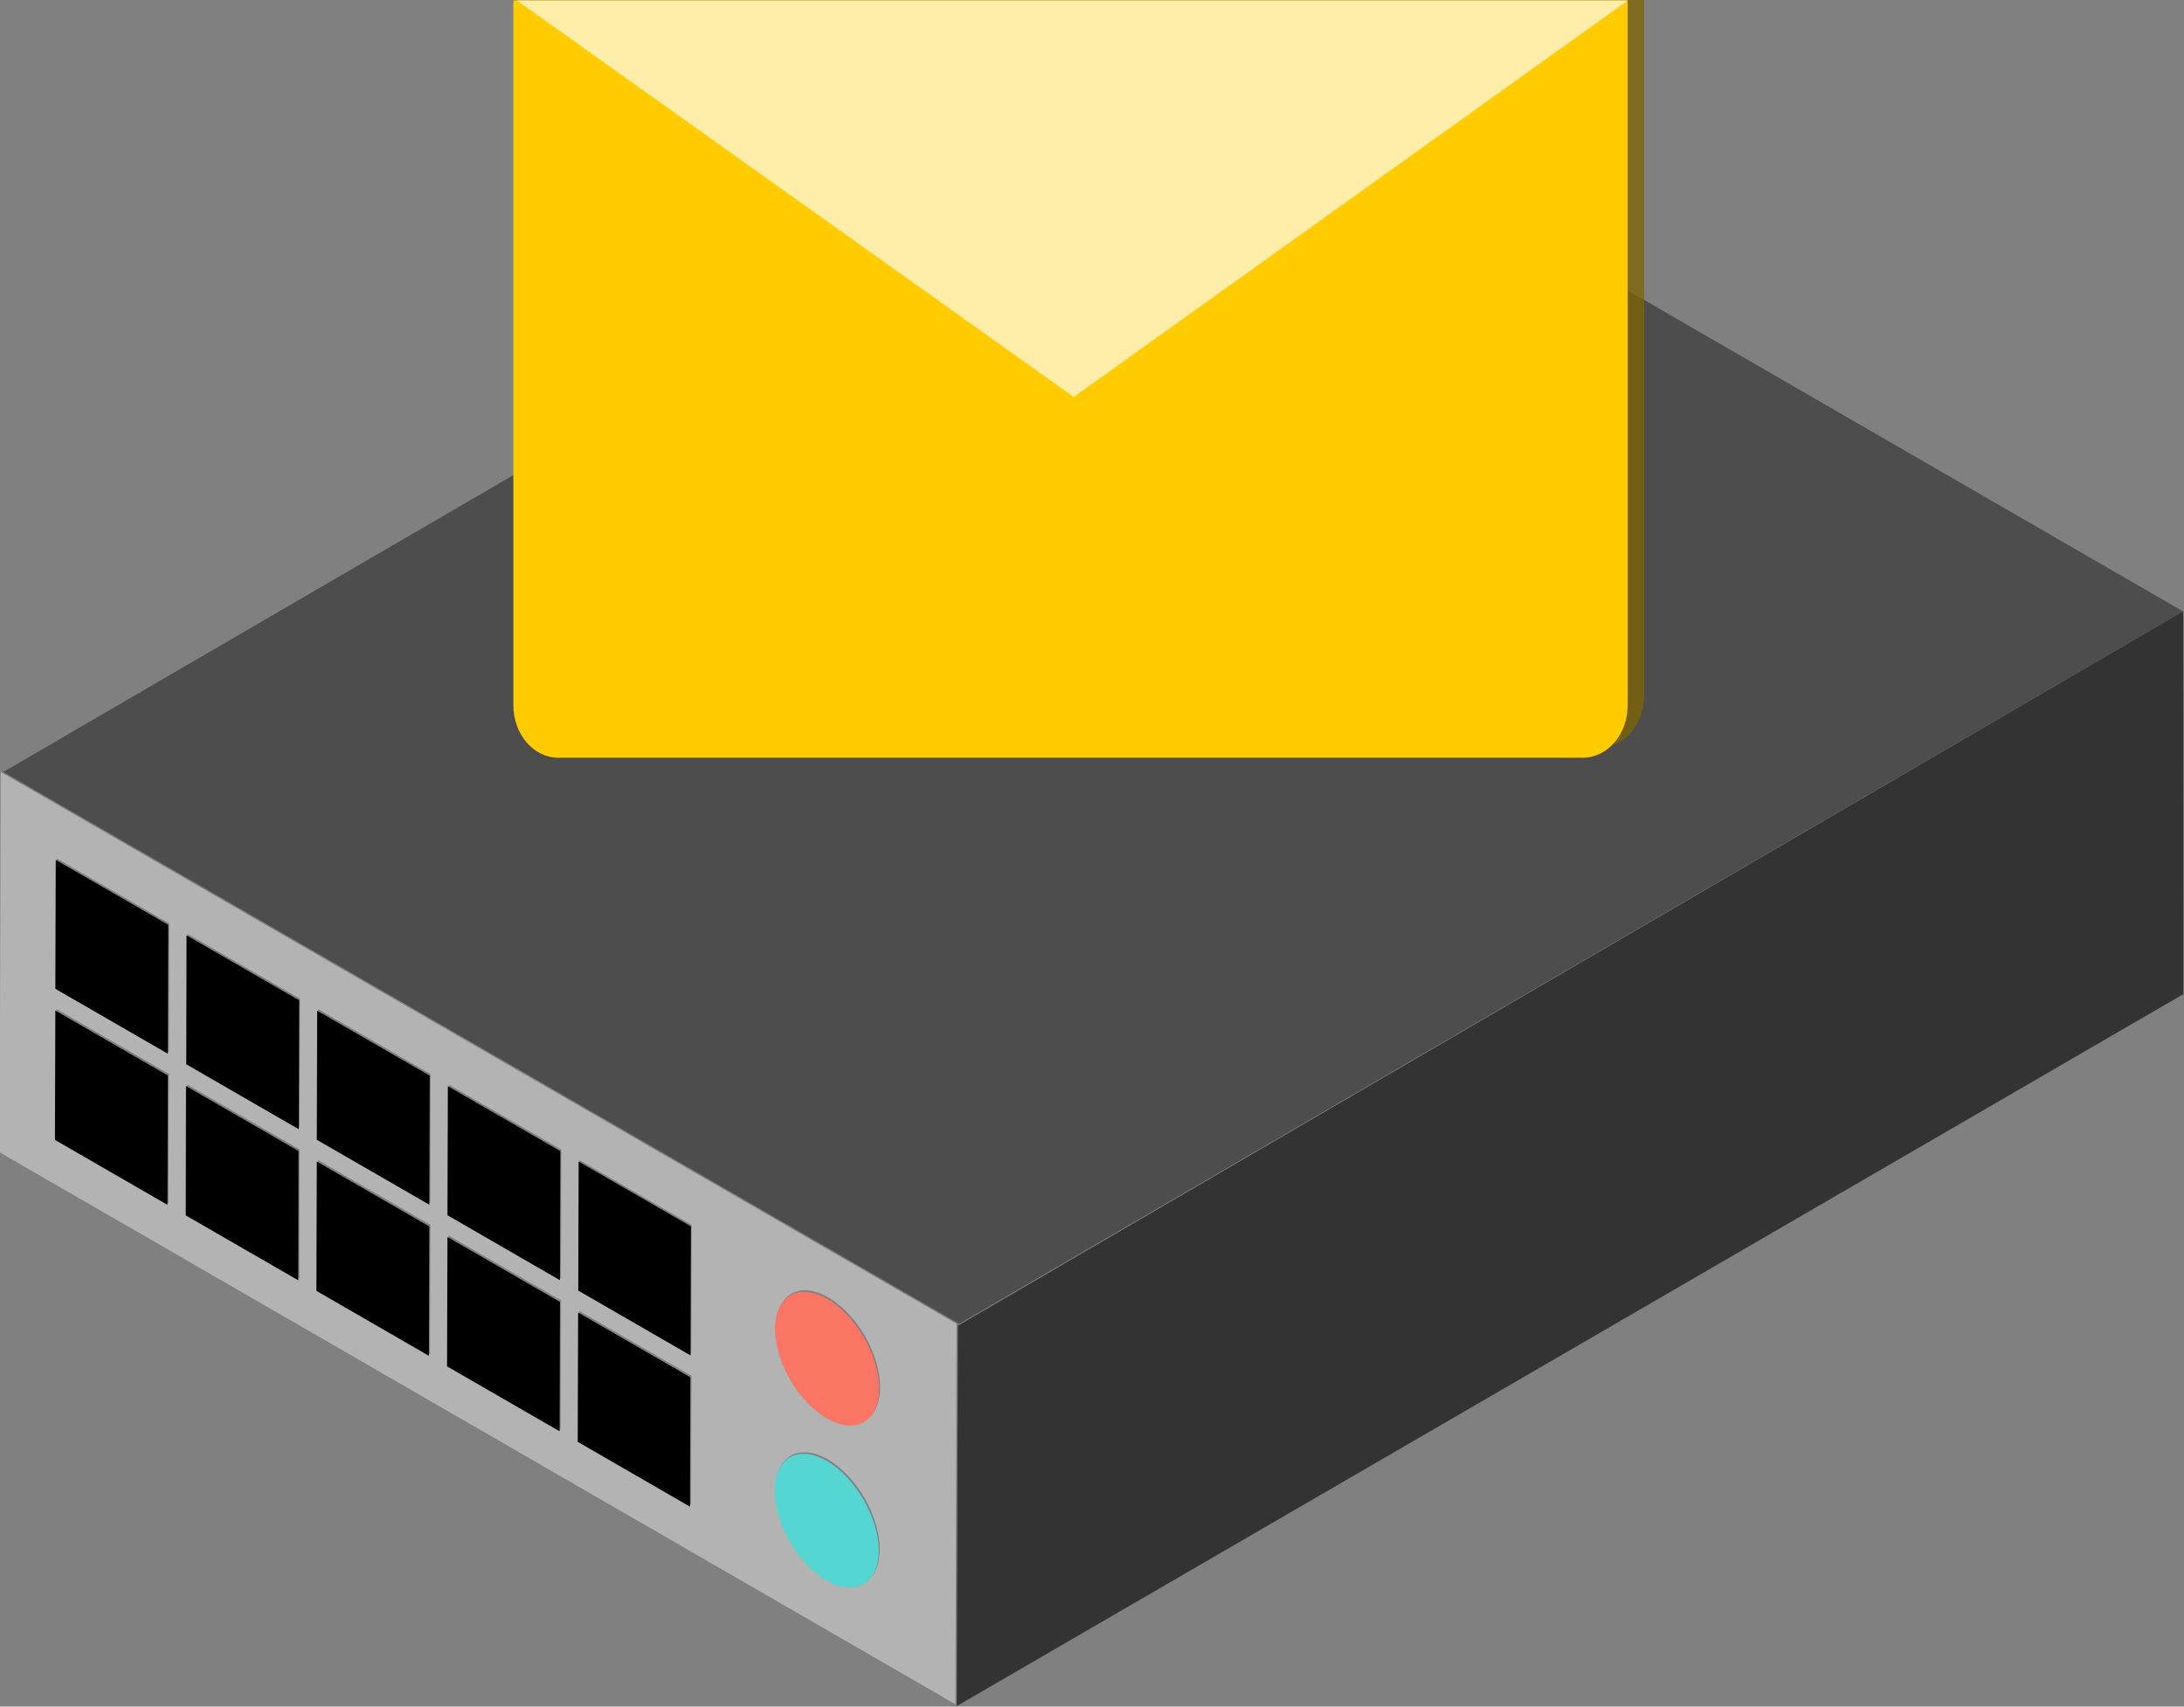 <svg xmlns:dc="http://purl.org/dc/elements/1.1/" xmlns:cc="http://creativecommons.org/ns#" xmlns:rdf="http://www.w3.org/1999/02/22-rdf-syntax-ns#" xmlns:svg="http://www.w3.org/2000/svg" xmlns="http://www.w3.org/2000/svg" xmlns:sodipodi="http://sodipodi.sourceforge.net/DTD/sodipodi-0.dtd" xmlns:inkscape="http://www.inkscape.org/namespaces/inkscape" sodipodi:docname="Server-Email.svg" inkscape:version="1.0 (4035a4fb49, 2020-05-01)" id="svg3258" viewBox="0 0 105.833 82.7" height="82.7mm" width="105.833mm"><rect x="0" y="0" width="105.833" height="82.7" fill="#808080" stroke="none"/><defs id="defs3252"></defs><g transform="translate(-82.95,-141.566)" id="layer1" inkscape:groupmode="layer" inkscape:label="Ebene 1"><g style="display:inline" id="g2787" transform="matrix(6.474,0,0,6.474,-1004.609,-913.027)"><g transform="translate(76.64,17.438)" id="g40918"><path inkscape:connector-curvature="0" id="path40888" style="fill:#b3b3b3;fill-opacity:1;fill-rule:nonzero;stroke:none;stroke-width:0.035" d="m 97.545,156.066 c 0.215,0.124 0.39,0.024 0.391,-0.223 7.15e-4,-0.247 -0.173,-0.549 -0.388,-0.673 -0.215,-0.124 -0.39,-0.024 -0.391,0.223 -6.88e-4,0.247 0.173,0.548 0.388,0.672 z m -0.003,1.212 c 0.215,0.124 0.39,0.025 0.391,-0.223 6.88e-4,-0.247 -0.173,-0.548 -0.388,-0.672 -0.215,-0.124 -0.39,-0.025 -0.391,0.223 -6.88e-4,0.247 0.173,0.548 0.388,0.672 z m -1.859,-2.17 0.84,0.485 0.003,-0.966 -0.84,-0.485 z m -3.913,-2.259 0.843,0.486 0.002,-0.965 -0.842,-0.486 z m 2.935,1.694 0.842,0.486 0.003,-0.966 -0.842,-0.486 z m -0.978,-0.565 0.842,0.486 0.003,-0.966 -0.842,-0.486 z m -0.978,-0.565 0.842,0.486 0.003,-0.965 -0.843,-0.486 z m 2.932,2.826 0.84,0.485 0.003,-0.968 -0.84,-0.485 z m -0.978,-0.565 0.842,0.486 0.003,-0.968 -0.842,-0.486 z m -2.935,-1.695 0.842,0.486 0.003,-0.968 -0.842,-0.486 z m 1.957,1.13 0.842,0.486 0.003,-0.968 -0.842,-0.486 z m -0.978,-0.565 0.842,0.486 0.002,-0.968 -0.842,-0.486 z m 5.753,3.671 -7.154,-4.131 0.008,-2.847 7.154,4.13 -0.008,2.847"></path><path inkscape:connector-curvature="0" id="path40890" style="fill:#4d4d4d;fill-opacity:1;fill-rule:nonzero;stroke:none;stroke-width:0.035" d="m 98.528,155.368 9.161,-5.333 -7.15,-4.132 -9.166,5.334 7.154,4.13" sodipodi:nodetypes="ccccc"></path><path inkscape:connector-curvature="0" id="path40892" style="fill:#333333;fill-opacity:1;fill-rule:nonzero;stroke:none;stroke-width:0.035" d="m 98.51,158.229 9.181,-5.329 -8.6e-4,-2.866 -9.172,5.348 -0.008,2.847" sodipodi:nodetypes="ccccc"></path><path inkscape:connector-curvature="0" id="path40894" style="fill:#000000;fill-opacity:1;fill-rule:nonzero;stroke:none;stroke-width:0.035" d="m 91.763,153.023 -0.003,0.968 0.842,0.486 0.003,-0.968 -0.842,-0.486"></path><path inkscape:connector-curvature="0" id="path40896" style="fill:#000000;fill-opacity:1;fill-rule:nonzero;stroke:none;stroke-width:0.035" d="m 92.741,153.588 -0.002,0.968 0.842,0.486 0.002,-0.968 -0.842,-0.486"></path><path inkscape:connector-curvature="0" id="path40898" style="fill:#000000;fill-opacity:1;fill-rule:nonzero;stroke:none;stroke-width:0.035" d="m 93.72,154.153 -0.003,0.968 0.842,0.486 0.003,-0.968 -0.842,-0.486"></path><path inkscape:connector-curvature="0" id="path40900" style="fill:#000000;fill-opacity:1;fill-rule:nonzero;stroke:none;stroke-width:0.035" d="m 94.698,154.718 -0.003,0.968 0.842,0.486 0.003,-0.968 -0.842,-0.486"></path><path inkscape:connector-curvature="0" id="path40902" style="fill:#000000;fill-opacity:1;fill-rule:nonzero;stroke:none;stroke-width:0.035" d="m 93.723,153.024 -0.003,0.966 0.842,0.486 0.003,-0.966 -0.842,-0.486"></path><path inkscape:connector-curvature="0" id="path40904" style="fill:#000000;fill-opacity:1;fill-rule:nonzero;stroke:none;stroke-width:0.035" d="m 95.68,154.153 -0.003,0.966 0.84,0.485 0.003,-0.966 -0.84,-0.485"></path><path inkscape:connector-curvature="0" id="path40906" style="fill:#55d6d2;fill-opacity:1;fill-rule:nonzero;stroke:none;stroke-width:0.035" d="m 97.538,156.394 c -0.215,-0.124 -0.39,-0.025 -0.391,0.223 -6.9e-4,0.247 0.173,0.548 0.388,0.672 0.215,0.124 0.39,0.025 0.391,-0.223 6.8e-4,-0.247 -0.173,-0.548 -0.388,-0.672"></path><path inkscape:connector-curvature="0" id="path40908" style="fill:#fa7564;fill-opacity:1;fill-rule:nonzero;stroke:none;stroke-width:0.035" d="m 97.541,155.181 c -0.215,-0.124 -0.39,-0.024 -0.391,0.223 -6.9e-4,0.247 0.173,0.548 0.388,0.672 0.215,0.124 0.39,0.024 0.391,-0.223 7.1e-4,-0.247 -0.173,-0.549 -0.388,-0.673"></path><path inkscape:connector-curvature="0" id="path40910" style="fill:#000000;fill-opacity:1;fill-rule:nonzero;stroke:none;stroke-width:0.035" d="m 91.766,151.894 -0.003,0.966 0.842,0.486 0.003,-0.965 -0.842,-0.486"></path><path inkscape:connector-curvature="0" id="path40912" style="fill:#000000;fill-opacity:1;fill-rule:nonzero;stroke:none;stroke-width:0.035" d="m 92.745,152.459 -0.002,0.966 0.842,0.486 0.003,-0.965 -0.843,-0.486"></path><path inkscape:connector-curvature="0" id="path40914" style="fill:#000000;fill-opacity:1;fill-rule:nonzero;stroke:none;stroke-width:0.035" d="m 95.676,155.283 -0.003,0.968 0.84,0.485 0.003,-0.968 -0.84,-0.485"></path><path inkscape:connector-curvature="0" id="path40916" style="fill:#000000;fill-opacity:1;fill-rule:nonzero;stroke:none;stroke-width:0.035" d="m 94.701,153.589 -0.003,0.966 0.842,0.486 0.003,-0.966 -0.842,-0.486"></path></g><g id="g41148"><g inkscape:export-ydpi="190.02" inkscape:export-xdpi="190.02" inkscape:export-filename="D:\Dropbox\Projekte\Mautic\Grafiken\email-gelb.png" transform="matrix(0.208,0,0,0.208,145.022,133.745)" id="g41008" style="opacity:0.75;fill:#806600"><path id="path41006" style="fill:#806600;fill-opacity:1;fill-rule:nonzero;stroke:none;stroke-width:0.089" d="m 169.582,139.817 -8.1e-4,-0.008 h -39.966 l 20.037,14.267 19.93,-14.259 m -39.659,-0.007 h -0.433 l -0.005,0.057 v 25.298 c 0,1.047 0.723,1.896 1.614,1.896 h 36.873 c 0.891,0 1.613,-0.849 1.613,-1.896 v -25.298 l -0.005,-0.057 h -0.68 -38.978" inkscape:connector-curvature="0"></path></g><g id="g40924" transform="matrix(0.208,0,0,0.208,124.77,132.698)" inkscape:export-filename="D:\Dropbox\Projekte\Mautic\Grafiken\email-gelb.png" inkscape:export-xdpi="190.02" inkscape:export-ydpi="190.02"><path inkscape:connector-curvature="0" id="path40920" style="fill:#ffcc00;fill-opacity:1;fill-rule:nonzero;stroke:none;stroke-width:0.089" d="m 226.694,145.203 h -0.433 l -0.005,0.057 v 25.298 c 0,1.047 0.723,1.896 1.614,1.896 h 36.873 c 0.891,0 1.613,-0.849 1.613,-1.896 v -25.298 l -0.005,-0.057 h -0.68 -38.978"></path><path inkscape:connector-curvature="0" id="path40922" style="fill:#ffeeaa;fill-opacity:1;fill-rule:nonzero;stroke:none;stroke-width:0.089" d="m 266.352,145.211 -8.1e-4,-0.008 h -39.966 l 20.037,14.267 19.93,-14.259"></path></g></g></g></g></svg>
